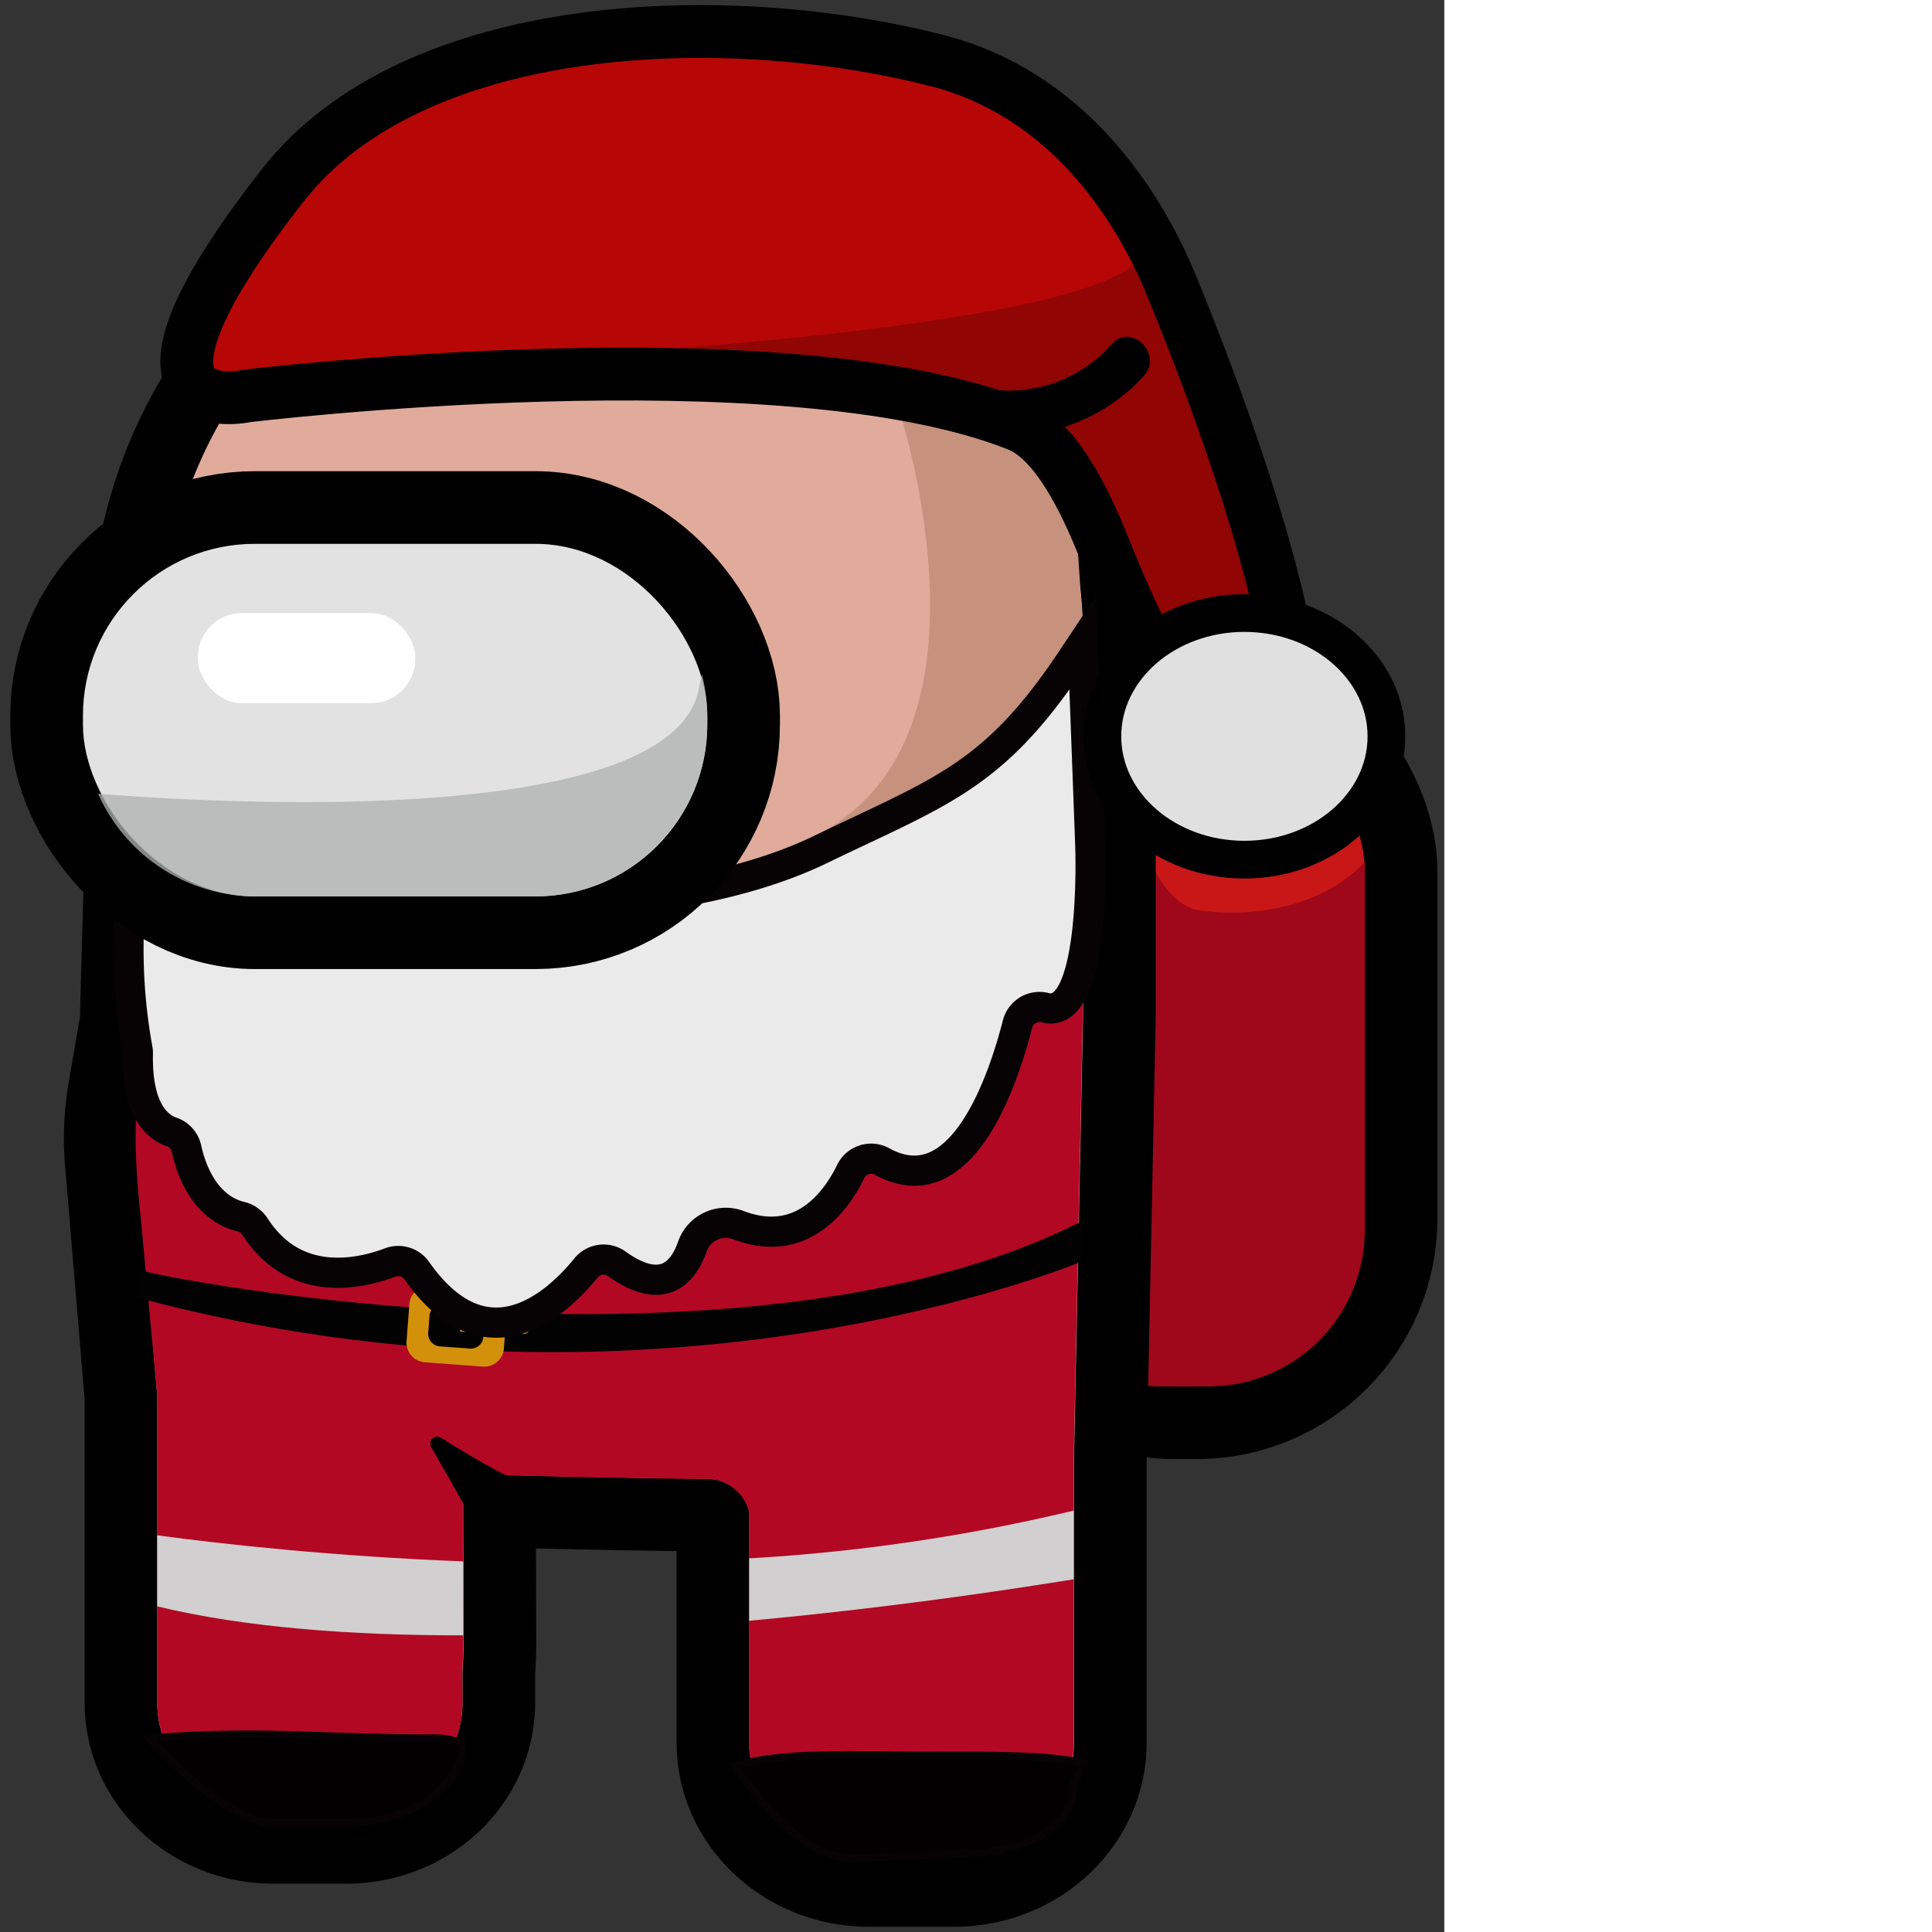 <ns0:svg xmlns:ns0="http://www.w3.org/2000/svg" width="256" height="256" viewBox="0 0 191.38 256" preserveAspectRatio="xMinYMin meet">
  <ns0:rect x="0" y="0" width="191.38" height="256" fill="#333333" stroke="none"/>
  <ns0:defs>
    <ns0:style>
      .cls-1 {
        fill: none;
        stroke-width: 19.25px;
      }

      .cls-1, .cls-15, .cls-16 {
        stroke: #000;
      }

      .cls-1, .cls-12, .cls-15, .cls-16, .cls-18 {
        stroke-miterlimit: 10;
      }

      .cls-2 {
        fill: #c91717;
      }

      .cls-3 {
        fill: #9e081a;
      }

      .cls-4 {
        fill: #e0ab9b;
      }

      .cls-5 {
        fill: #b20824;
      }

      .cls-6 {
        fill: #9cc;
      }

      .cls-7 {
        fill: #fff;
      }

      .cls-8 {
        fill: #598c8c;
      }

      .cls-14, .cls-8 {
        opacity: 0.76;
      }

      .cls-9 {
        fill: #020202;
      }

      .cls-10 {
        fill: #c6927d;
      }

      .cls-11 {
        fill: #d3900b;
      }

      .cls-12 {
        fill: #eaeaea;
        stroke-width: 4px;
      }

      .cls-12, .cls-18 {
        stroke: #070304;
      }

      .cls-13 {
        fill: #e2e2e2;
      }

      .cls-14 {
        fill: #afb2b2;
      }

      .cls-15 {
        fill: #b70606;
        stroke-width: 7px;
      }

      .cls-16 {
        fill: #e0e0e0;
        stroke-width: 5px;
      }

      .cls-17 {
        fill: #d1cfcf;
      }

      .cls-18 {
        fill: #020001;
      }

      .cls-19 {
        opacity: 0.21;
      }
    </ns0:style>
  </ns0:defs>
  <ns0:g id="&#1089;&#1072;&#1085;&#1090;&#1072;_&#1082;&#1083;&#1072;&#1091;&#1089;" data-name="&#1089;&#1072;&#1085;&#1090;&#1072; &#1082;&#1083;&#1072;&#1091;&#1089;">
    <ns0:g>
      <ns0:rect class="cls-1" x="133.26" y="93.2" width="47.58" height="90.51" rx="22.27" />
      <ns0:g>
        <ns0:rect class="cls-2" x="133.26" y="93.2" width="47.58" height="90.51" rx="22.27" />
        <ns0:path class="cls-3" d="M154,183.71h6.16A20.71,20.71,0,0,0,180.84,163V114.21c-6.56,6.93-16.83,7.2-22,6.4-7-1.07-10.58-17.8-12.11-26.09a20.7,20.7,0,0,0-13.49,19.39V163A20.71,20.71,0,0,0,154,183.71Z" />
      </ns0:g>
      <ns0:path class="cls-1" d="M86,26.78l-6.84,0A57.69,57.69,0,0,0,21.6,84.42l-1.37,49.94c0,.39,0,.78,0,1.17l-1.65,9.58a33.38,33.38,0,0,0-.37,8.47L20.84,185c0,.21,0,.42,0,.64v40c0,7.91,6.89,14.33,15.38,14.33h9.68c8.5,0,15.38-6.42,15.38-14.33v-4.11c.09-1.25.15-2.53.15-3.86l-.07-22.36s20.81.56,32.23.63a5.79,5.79,0,0,1,5.69,4.29V230.9c0,8.16,7.1,14.78,15.86,14.78h11.3c8.76,0,15.87-6.62,15.87-14.78V193.51l1.15-56.32c0-.78.05-1.56.05-2.36V84.42C143.47,52.72,117.86,27.44,86,26.78Z" />
      <ns0:g>
        <ns0:path class="cls-4" d="M86,26.78l-6.84,0A57.69,57.69,0,0,0,21.6,84.42l-1.37,49.94c0,.39,0,.78,0,1.17l-1.65,9.58a33.38,33.38,0,0,0-.37,8.47L20.84,185c0,.21,0,.42,0,.64v40c0,7.91,6.89,14.33,15.38,14.33h9.68c8.5,0,15.38-6.42,15.38-14.33v-4.11c.09-1.25.15-2.53.15-3.86l-.07-22.36s20.81.56,32.23.63a5.79,5.79,0,0,1,5.69,4.29V230.9c0,8.16,7.1,14.78,15.86,14.78h11.3c8.76,0,15.87-6.62,15.87-14.78V193.51l1.15-56.32c0-.78.05-1.56.05-2.36V84.42C143.47,52.72,117.86,27.44,86,26.78Z" />
        <ns0:path class="cls-5" d="M61.24,221.56c.09-1.25.15-2.53.15-3.86l-.07-22.36s20.81.56,32.23.63a5.79,5.79,0,0,1,5.69,4.29V230.9c0,8.16,7.1,14.78,15.86,14.78h11.3c8.76,0,15.87-6.62,15.87-14.78V193.51l1.15-56.32c0-.78.05-1.56.05-2.36V87.41c-.72,3.34-5.13,22.15-7,27.57C126,145.26,100.64,122.27,55,133.78c-24.93,6.3-40.67-11.64-36.31,28L20.84,185c0,.21,0,.42,0,.64v40c0,7.91,6.89,14.33,15.38,14.33h9.68c8.5,0,15.38-6.42,15.38-14.33Z" />
        <ns0:g>
          <ns0:rect class="cls-6" x="10.99" y="72.06" width="82.73" height="46.72" rx="22.77" />
          <ns0:rect class="cls-7" x="26.22" y="81.23" width="28.8" height="11.94" rx="5.82" />
          <ns0:path class="cls-8" d="M93.72,95.88V95A22.8,22.8,0,0,0,93,89.33l-.41,2C88.79,110.27,26.41,106.26,13,105.17a22.89,22.89,0,0,0,20.92,13.61H70.82A22.9,22.9,0,0,0,93.72,95.88Z" />
        </ns0:g>
      </ns0:g>
      <ns0:path class="cls-9" d="M18.12,168.21C29.06,171.05,102,183,143.47,161.75v5.35s-55.61,23.55-125.28,4.84C18.19,171.94,18.19,169.34,18.12,168.21Z" />
      <ns0:path class="cls-10" d="M118.47,52.13s15.79,45-10.07,58.4S138.8,108,138.8,108l4.63-25.84-1.37-20.77L131.69,47.7Z" />
      <ns0:g>
        <ns0:path class="cls-11" d="M64.73,171l-7.7-.57a2.59,2.59,0,0,0-2.79,2.4l-.37,4.89a2.61,2.61,0,0,0,2.41,2.79l7.7.57a2.61,2.61,0,0,0,2.79-2.4l.36-4.89A2.61,2.61,0,0,0,64.73,171Zm-.68,6.16a1.66,1.66,0,0,1-1.78,1.53l-4-.29a1.67,1.67,0,0,1-1.53-1.79l.17-2.25a1.65,1.65,0,0,1,1.78-1.54l3.94.3a1.66,1.66,0,0,1,1.54,1.78Z" />
        <ns0:path class="cls-11" d="M61,175.2h8.44a.71.71,0,0,1,.71.71v0a.71.71,0,0,1-.71.71H61a0,0,0,0,1,0,0V175.2a0,0,0,0,1,0,0Z" transform="translate(6.23 -2.2) rotate(2.02)" />
      </ns0:g>
      <ns0:g>
        <ns0:path class="cls-12" d="M20.14,116.24a202.79,202.79,0,0,0,60.93,3.22c11.65-1.2,20.71-3.54,27.68-6.91,15.89-7.69,22.89-9.59,33.24-25.14l1.48-2.22,1,26.86s.89,23.13-5.93,21.49a3,3,0,0,0-3.7,2.11c-2,7.77-7.48,24-17.94,18.27a3,3,0,0,0-4.14,1.24c-2,4.13-6.6,10.34-14.92,7.18a4.69,4.69,0,0,0-6.1,2.84c-1.23,3.52-4,6.62-10.06,2.25a3,3,0,0,0-4,.55c-3.81,4.7-13.25,13.54-22.51.31a3,3,0,0,0-3.48-1c-4,1.51-12.59,3.47-17.88-4.72a3.08,3.08,0,0,0-1.85-1.35c-1.92-.43-5.73-2.17-7.28-9.12a3,3,0,0,0-2-2.13c-1.85-.67-4.58-2.91-4.41-10.39a2.84,2.84,0,0,0-.05-.58,73.6,73.6,0,0,1-1.14-16C17.62,115.63,20.14,116.24,20.14,116.24Z" />
        <ns0:rect class="cls-1" x="10.99" y="72.06" width="82.73" height="46.72" rx="22.77" />
      </ns0:g>
      <ns0:g>
        <ns0:rect class="cls-13" x="10.99" y="72.06" width="82.73" height="46.72" rx="22.77" />
        <ns0:rect class="cls-7" x="26.22" y="81.23" width="28.8" height="11.94" rx="5.82" />
        <ns0:path class="cls-14" d="M93.72,95.88V95A22.8,22.8,0,0,0,93,89.33l-.41,2C88.79,110.27,26.41,106.26,13,105.17a22.89,22.89,0,0,0,20.92,13.61H70.82A22.9,22.9,0,0,0,93.72,95.88Z" />
      </ns0:g>
    </ns0:g>
    <ns0:path class="cls-15" d="M32.66,52.47s70.9-8.62,102.19,3.83c5.12,2,9,10.28,11.22,15.76,17.48,43.85,24.75,23.9,25.08,19.28S167.35,67.44,155.3,38c-4.83-11.8-14.51-25.77-31.25-30C95.88.83,54.8,2.37,37.45,24.58,12,57.13,32.66,52.47,32.66,52.47Z" />
    <ns0:ellipse class="cls-16" cx="164.89" cy="97.57" rx="18.82" ry="16.34" />
    <ns0:g>
      <ns0:path class="cls-17" d="M61.38,216.69l0-9.8c-17.12-.66-31.57-2.25-40.55-3.45v9.41C32.42,215.66,46.62,216.71,61.38,216.69Z" />
      <ns0:path class="cls-17" d="M142.27,200.16a244.54,244.54,0,0,1-43,6.33v8.27c17.36-1.6,32.93-3.86,43-5.5Z" />
    </ns0:g>
    <ns0:g>
      <ns0:path class="cls-18" d="M123.14,232.6c-9.82,0-19.61-.56-25.65,1.4,2.36,3.94,9,12.24,15.65,12.24l13.26-.56c8.76,0,15.87-3.17,15.87-9.13l1.2-2.9C139.39,232.53,131.42,232.58,123.14,232.6Z" />
      <ns0:path class="cls-18" d="M57.6,230.32c-15.22,0-22.82-1.17-37.83,0,2.7,3,10.83,11.22,16.41,11.22h9.68c8.5,0,15.38-4.68,15.38-10.46v0A8.07,8.07,0,0,0,57.6,230.32Z" />
    </ns0:g>
    <ns0:path d="M57.13,191.76a.93.93,0,0,1,1.29-1.26c5,3.18,14.27,8.58,18,8.06,5.33-.73-12.25,5.69-12.25,5.69S60,196.63,57.13,191.76Z" />
    <ns0:path d="M129.24,57.3a24.2,24.2,0,0,0,22.32-7.48c2.59-2.85-1.64-7.11-4.24-4.24a18.07,18.07,0,0,1-16.49,5.94c-3.77-.64-5.4,5.14-1.59,5.78Z" />
    <ns0:path class="cls-19" d="M64.52,47.7s82.83-3.44,87.06-14.32l8.28,16.27,9.5,30.17L153.8,82.75l-7.73-13.1L136.67,60l-11.28-6-13.91-3.62Z" />
  </ns0:g>
</ns0:svg>
